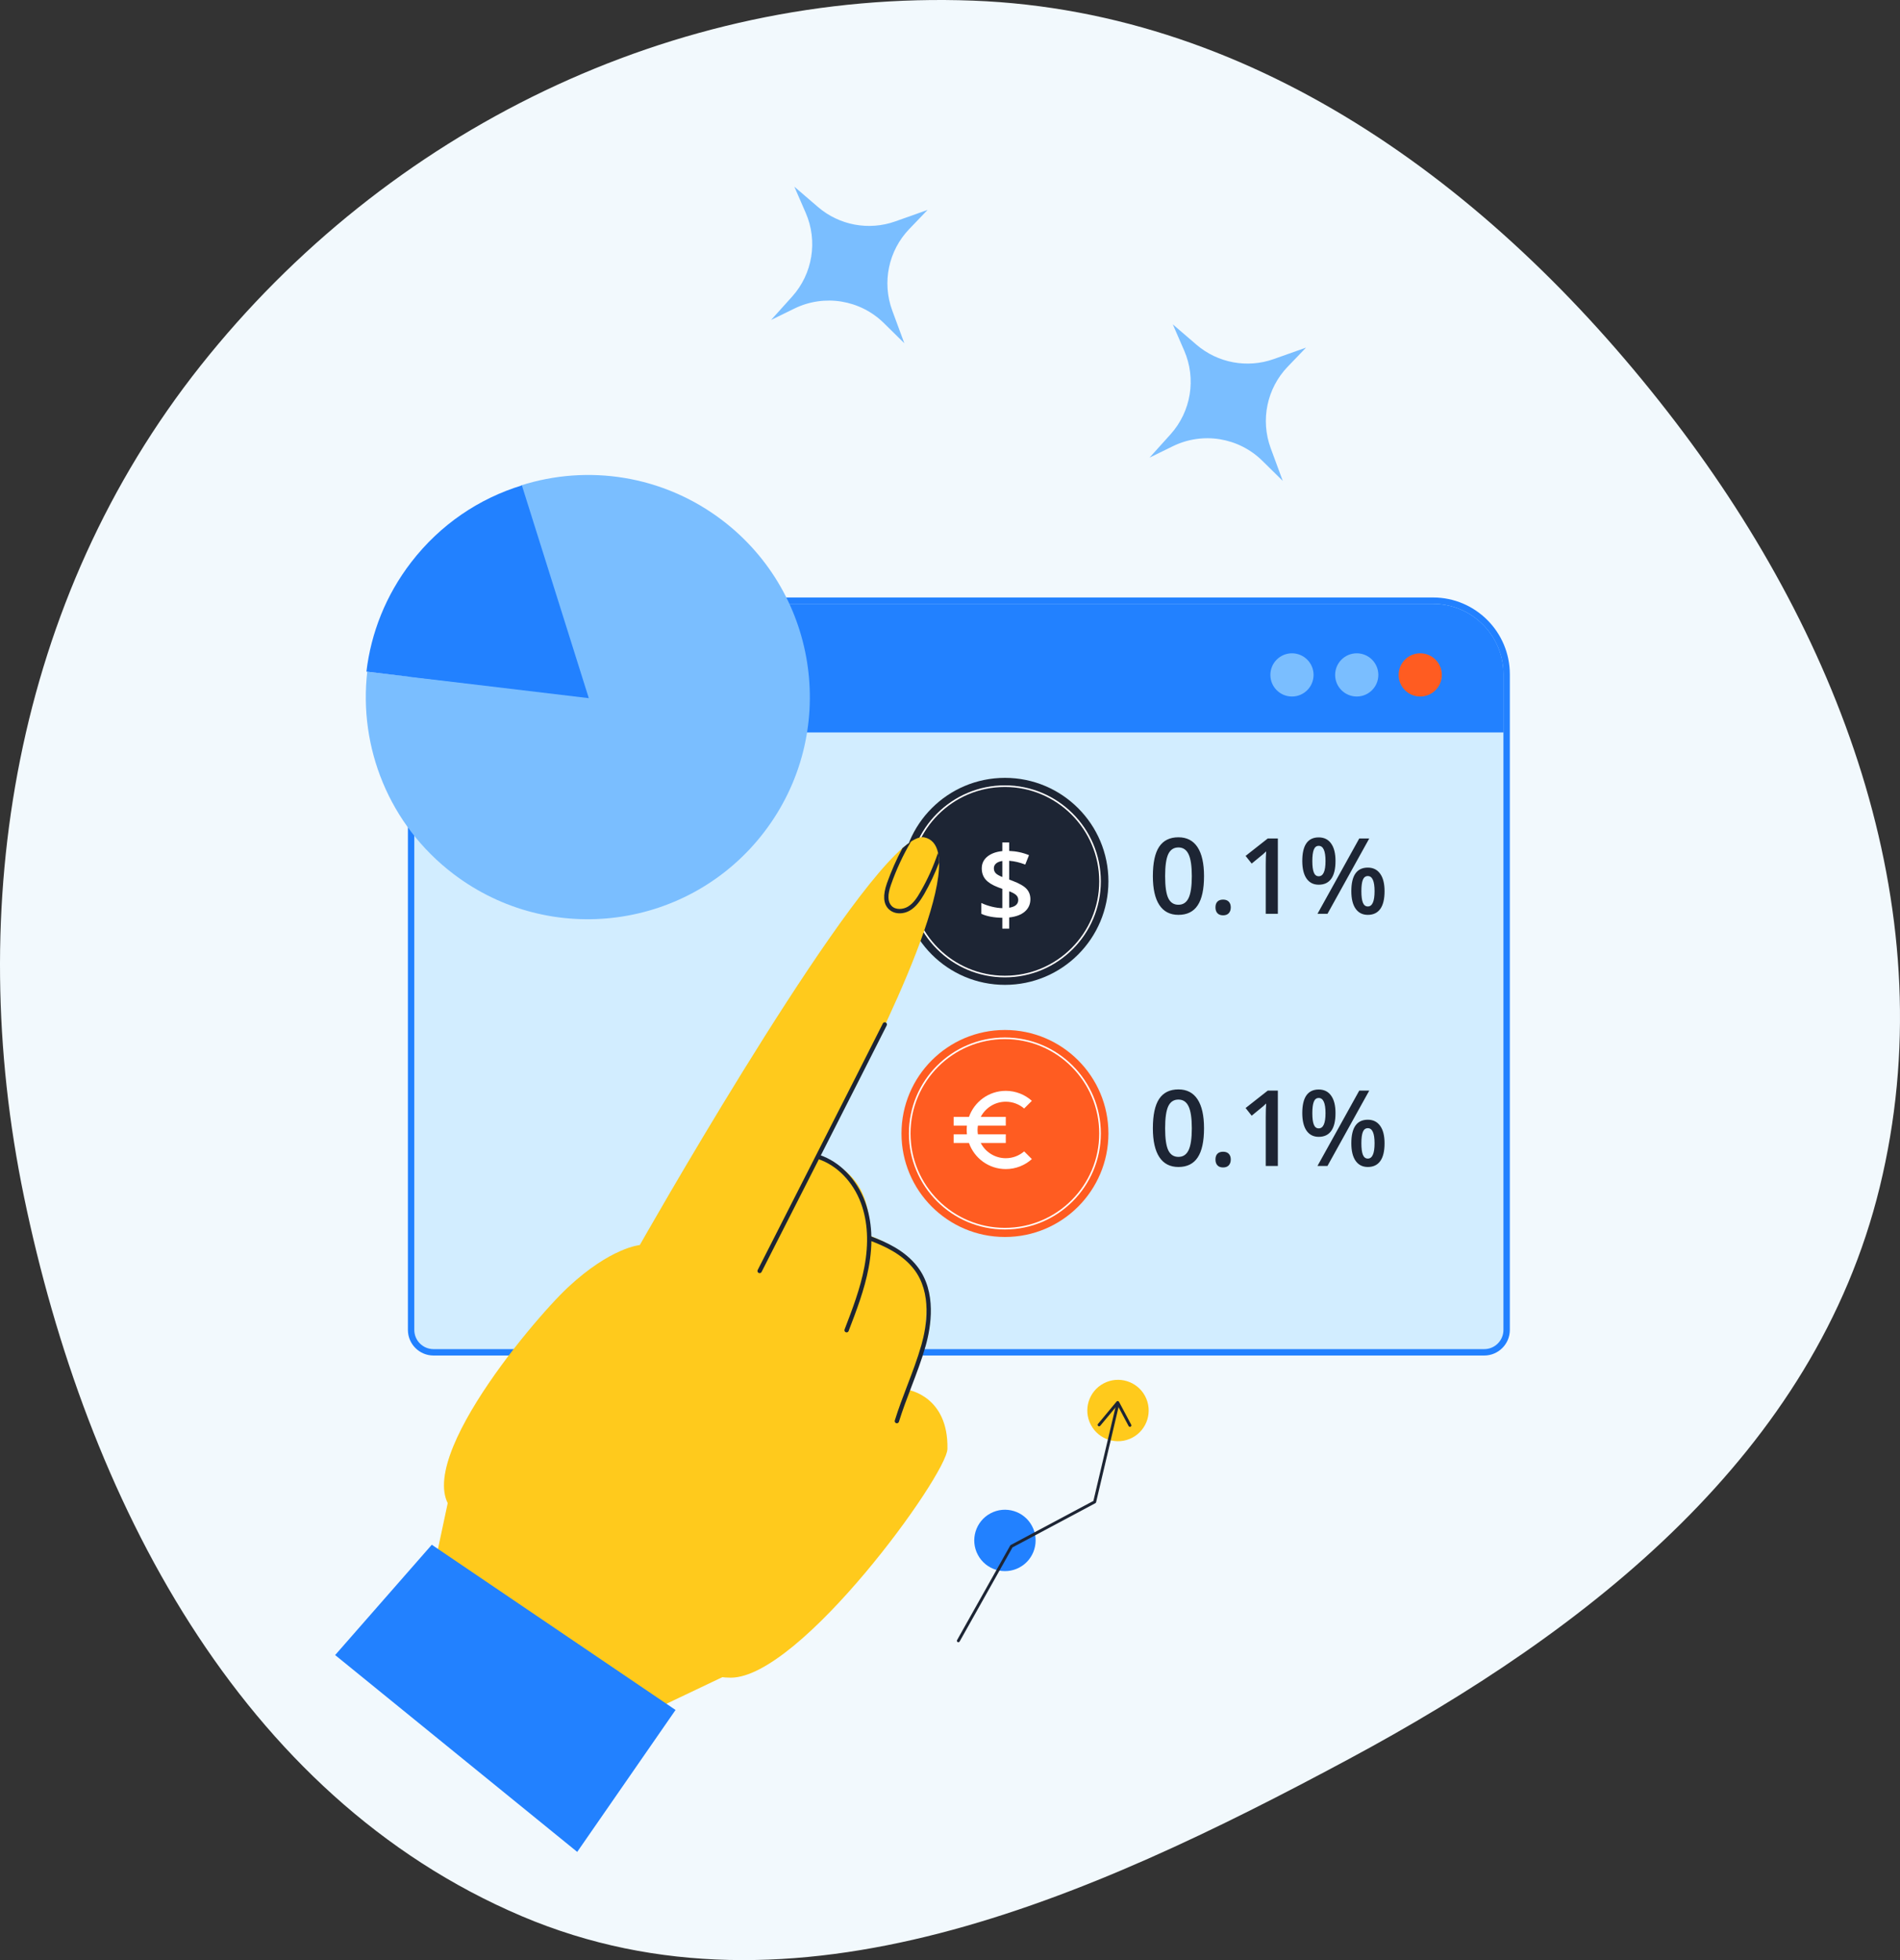 <svg width="224" height="231" viewBox="0 0 224 231" fill="none" xmlns="http://www.w3.org/2000/svg">
<rect x="0" y="0" width="224" height="231" fill="#333333" stroke="none"/>
<path fill-rule="evenodd" clip-rule="evenodd" d="M114.723 0.075C148.563 1.36 176.964 22.823 197.501 49.694C217.402 75.732 229.379 108.105 221.607 139.92C213.957 171.235 187.441 192.055 158.995 207.32C128.348 223.766 93.544 239.415 61.521 225.828C28.201 211.69 10.167 176.445 2.834 141.061C-4.294 106.667 1.802 70.625 23.651 43.093C45.59 15.449 79.413 -1.266 114.723 0.075Z" fill="#F2F9FD"/>
<mask id="mask0" mask-type="alpha" maskUnits="userSpaceOnUse" x="0" y="0" width="224" height="231">
<path fill-rule="evenodd" clip-rule="evenodd" d="M114.723 0.075C148.563 1.36 176.964 22.823 197.501 49.694C217.402 75.732 229.379 108.105 221.607 139.92C213.957 171.235 187.441 192.055 158.995 207.32C128.348 223.766 93.544 239.415 61.521 225.828C28.201 211.69 10.167 176.445 2.834 141.061C-4.294 106.667 1.802 70.625 23.651 43.093C45.59 15.449 79.413 -1.266 114.723 0.075Z" fill="#F2F9FD"/>
</mask>
<g mask="url(#mask0)">
<path d="M51.109 159.374C49.653 159.374 48.469 158.189 48.469 156.734V79.466C48.469 74.683 52.36 70.791 57.144 70.791H168.952C173.735 70.791 177.626 74.683 177.626 79.466V156.734C177.626 158.189 176.442 159.374 174.986 159.374H51.109Z" fill="#D2EDFF"/>
<path d="M168.95 71.168C173.529 71.168 177.248 74.887 177.248 79.466V156.733C177.248 157.985 176.229 158.996 174.984 158.996H51.107C49.862 158.996 48.844 157.985 48.844 156.733V79.466C48.844 74.887 52.563 71.168 57.142 71.168H168.95ZM168.95 70.414H57.142C52.151 70.414 48.09 74.475 48.09 79.466V156.733C48.09 158.397 49.443 159.75 51.107 159.75H174.984C176.648 159.75 178.002 158.397 178.002 156.733V79.466C178.002 74.475 173.941 70.414 168.95 70.414Z" fill="#2281FF"/>
<path d="M118.479 116.067C125.216 116.067 130.677 110.606 130.677 103.869C130.677 97.133 125.216 91.672 118.479 91.672C111.742 91.672 106.281 97.133 106.281 103.869C106.281 110.606 111.742 116.067 118.479 116.067Z" fill="#1D2534"/>
<path d="M121.478 105.969C121.478 106.556 121.264 107.04 120.834 107.421C120.405 107.801 119.786 108.036 118.976 108.125V109.444H118.168V108.162C117.164 108.146 116.34 107.992 115.696 107.7V106.419C116.044 106.589 116.451 106.732 116.917 106.85C117.382 106.963 117.799 107.022 118.168 107.026V104.754L117.658 104.566C116.994 104.311 116.508 104.007 116.2 103.655C115.896 103.298 115.744 102.859 115.744 102.337C115.744 101.778 115.961 101.318 116.394 100.958C116.832 100.598 117.423 100.379 118.168 100.302V99.281H118.976V100.284C119.798 100.312 120.577 100.478 121.314 100.782L120.871 101.893C120.235 101.642 119.603 101.492 118.976 101.444V103.655L119.437 103.831C120.207 104.127 120.739 104.438 121.035 104.766C121.331 105.094 121.478 105.495 121.478 105.969ZM120.045 106.06C120.045 105.825 119.962 105.633 119.796 105.483C119.634 105.329 119.36 105.181 118.976 105.04V106.977C119.688 106.868 120.045 106.562 120.045 106.06ZM117.172 102.325C117.172 102.555 117.243 102.748 117.384 102.902C117.53 103.056 117.791 103.207 118.168 103.357V101.468C117.844 101.517 117.597 101.616 117.427 101.766C117.257 101.916 117.172 102.102 117.172 102.325Z" fill="white"/>
<path d="M118.469 115.182C112.231 115.182 107.156 110.107 107.156 103.869C107.156 97.631 112.231 92.556 118.469 92.556C124.707 92.556 129.782 97.631 129.782 103.869C129.782 110.107 124.707 115.182 118.469 115.182ZM118.469 92.745C112.335 92.745 107.345 97.735 107.345 103.869C107.345 110.003 112.335 114.993 118.469 114.993C124.603 114.993 129.594 110.003 129.594 103.869C129.594 97.735 124.603 92.745 118.469 92.745Z" fill="white"/>
<path d="M118.479 145.78C125.216 145.78 130.677 140.319 130.677 133.582C130.677 126.846 125.216 121.385 118.479 121.385C111.742 121.385 106.281 126.846 106.281 133.582C106.281 140.319 111.742 145.78 118.479 145.78Z" fill="#FF5C21"/>
<path d="M118.577 136.497C117.294 136.497 116.18 135.77 115.624 134.704H118.577V133.68H115.291C115.265 133.513 115.247 133.342 115.247 133.168C115.247 132.993 115.265 132.822 115.291 132.655H118.577V131.631H115.624C116.18 130.565 117.291 129.838 118.577 129.838C119.405 129.838 120.16 130.14 120.742 130.639L121.651 129.735C120.836 129.005 119.758 128.557 118.577 128.557C116.572 128.557 114.868 129.84 114.236 131.631H112.43V132.655H113.997C113.977 132.824 113.967 132.993 113.967 133.168C113.967 133.342 113.977 133.511 113.997 133.68H112.43V134.704H114.236C114.868 136.495 116.572 137.778 118.577 137.778C119.758 137.778 120.836 137.33 121.651 136.6L120.742 135.693C120.16 136.193 119.405 136.497 118.577 136.497Z" fill="white"/>
<path d="M118.469 144.895C112.231 144.895 107.156 139.82 107.156 133.582C107.156 127.344 112.231 122.269 118.469 122.269C124.707 122.269 129.782 127.344 129.782 133.582C129.782 139.82 124.707 144.895 118.469 144.895ZM118.469 122.458C112.335 122.458 107.345 127.448 107.345 133.582C107.345 139.716 112.335 144.706 118.469 144.706C124.603 144.706 129.594 139.716 129.594 133.582C129.594 127.448 124.603 122.458 118.469 122.458Z" fill="white"/>
<path d="M141.948 103.256C141.948 104.799 141.699 105.945 141.201 106.694C140.707 107.443 139.95 107.818 138.929 107.818C137.941 107.818 137.192 107.431 136.682 106.658C136.172 105.884 135.917 104.75 135.917 103.256C135.917 101.689 136.164 100.535 136.658 99.794C137.156 99.049 137.913 98.676 138.929 98.676C139.921 98.676 140.673 99.065 141.183 99.842C141.693 100.62 141.948 101.758 141.948 103.256ZM137.362 103.256C137.362 104.467 137.486 105.331 137.733 105.85C137.984 106.368 138.383 106.627 138.929 106.627C139.476 106.627 139.875 106.364 140.126 105.838C140.381 105.311 140.509 104.451 140.509 103.256C140.509 102.066 140.381 101.205 140.126 100.675C139.875 100.14 139.476 99.873 138.929 99.873C138.383 99.873 137.984 100.134 137.733 100.656C137.486 101.179 137.362 102.045 137.362 103.256ZM143.297 106.937C143.297 106.641 143.374 106.415 143.527 106.257C143.681 106.099 143.904 106.02 144.196 106.02C144.491 106.02 144.716 106.103 144.87 106.269C145.024 106.431 145.101 106.654 145.101 106.937C145.101 107.225 145.022 107.453 144.864 107.623C144.71 107.789 144.487 107.872 144.196 107.872C143.904 107.872 143.681 107.789 143.527 107.623C143.374 107.457 143.297 107.229 143.297 106.937ZM150.652 107.696H149.225V101.962C149.225 101.278 149.241 100.735 149.274 100.334C149.18 100.432 149.065 100.539 148.927 100.656C148.794 100.774 148.34 101.146 147.567 101.774L146.85 100.869L149.462 98.816H150.652V107.696ZM154.716 101.476C154.716 102.08 154.775 102.529 154.892 102.825C155.01 103.12 155.202 103.268 155.469 103.268C156.004 103.268 156.271 102.671 156.271 101.476C156.271 100.282 156.004 99.684 155.469 99.684C155.202 99.684 155.01 99.832 154.892 100.128C154.775 100.423 154.716 100.873 154.716 101.476ZM157.449 101.464C157.449 102.396 157.281 103.096 156.945 103.566C156.613 104.032 156.121 104.264 155.469 104.264C154.854 104.264 154.376 104.023 154.036 103.542C153.7 103.056 153.532 102.363 153.532 101.464C153.532 99.614 154.177 98.688 155.469 98.688C156.105 98.688 156.593 98.929 156.933 99.411C157.277 99.889 157.449 100.573 157.449 101.464ZM160.499 105.024C160.499 105.627 160.557 106.079 160.675 106.378C160.796 106.678 160.991 106.828 161.258 106.828C161.788 106.828 162.054 106.226 162.054 105.024C162.054 103.837 161.788 103.244 161.258 103.244C160.991 103.244 160.796 103.39 160.675 103.681C160.557 103.973 160.499 104.42 160.499 105.024ZM163.232 105.024C163.232 105.955 163.064 106.654 162.728 107.119C162.392 107.585 161.902 107.818 161.258 107.818C160.642 107.818 160.165 107.579 159.824 107.101C159.484 106.619 159.314 105.927 159.314 105.024C159.314 103.173 159.962 102.248 161.258 102.248C161.882 102.248 162.365 102.487 162.71 102.965C163.058 103.442 163.232 104.129 163.232 105.024ZM161.428 98.816L156.502 107.696H155.323L160.25 98.816H161.428Z" fill="#1D2534"/>
<path d="M141.948 132.969C141.948 134.512 141.699 135.658 141.201 136.407C140.707 137.156 139.95 137.531 138.929 137.531C137.941 137.531 137.192 137.144 136.682 136.371C136.172 135.597 135.917 134.463 135.917 132.969C135.917 131.402 136.164 130.248 136.658 129.507C137.156 128.762 137.913 128.389 138.929 128.389C139.921 128.389 140.673 128.778 141.183 129.556C141.693 130.333 141.948 131.471 141.948 132.969ZM137.362 132.969C137.362 134.18 137.486 135.045 137.733 135.563C137.984 136.081 138.383 136.34 138.929 136.34C139.476 136.34 139.875 136.077 140.126 135.551C140.381 135.024 140.509 134.164 140.509 132.969C140.509 131.779 140.381 130.918 140.126 130.388C139.875 129.853 139.476 129.586 138.929 129.586C138.383 129.586 137.984 129.847 137.733 130.369C137.486 130.892 137.362 131.758 137.362 132.969ZM143.297 136.65C143.297 136.355 143.374 136.128 143.527 135.97C143.681 135.812 143.904 135.733 144.196 135.733C144.491 135.733 144.716 135.816 144.87 135.982C145.024 136.144 145.101 136.367 145.101 136.65C145.101 136.938 145.022 137.166 144.864 137.337C144.71 137.503 144.487 137.586 144.196 137.586C143.904 137.586 143.681 137.503 143.527 137.337C143.374 137.171 143.297 136.942 143.297 136.65ZM150.652 137.409H149.225V131.675C149.225 130.991 149.241 130.448 149.274 130.048C149.18 130.145 149.065 130.252 148.927 130.369C148.794 130.487 148.34 130.859 147.567 131.487L146.85 130.582L149.462 128.529H150.652V137.409ZM154.716 131.189C154.716 131.793 154.775 132.242 154.892 132.538C155.01 132.834 155.202 132.981 155.469 132.981C156.004 132.981 156.271 132.384 156.271 131.189C156.271 129.995 156.004 129.398 155.469 129.398C155.202 129.398 155.01 129.545 154.892 129.841C154.775 130.137 154.716 130.586 154.716 131.189ZM157.449 131.177C157.449 132.109 157.281 132.809 156.945 133.279C156.613 133.745 156.121 133.978 155.469 133.978C154.854 133.978 154.376 133.737 154.036 133.255C153.7 132.769 153.532 132.076 153.532 131.177C153.532 129.327 154.177 128.401 155.469 128.401C156.105 128.401 156.593 128.642 156.933 129.124C157.277 129.602 157.449 130.286 157.449 131.177ZM160.499 134.737C160.499 135.34 160.557 135.792 160.675 136.091C160.796 136.391 160.991 136.541 161.258 136.541C161.788 136.541 162.054 135.939 162.054 134.737C162.054 133.55 161.788 132.957 161.258 132.957C160.991 132.957 160.796 133.103 160.675 133.394C160.557 133.686 160.499 134.133 160.499 134.737ZM163.232 134.737C163.232 135.668 163.064 136.367 162.728 136.832C162.392 137.298 161.902 137.531 161.258 137.531C160.642 137.531 160.165 137.292 159.824 136.814C159.484 136.332 159.314 135.64 159.314 134.737C159.314 132.886 159.962 131.961 161.258 131.961C161.882 131.961 162.365 132.2 162.71 132.678C163.058 133.155 163.232 133.842 163.232 134.737ZM161.428 128.529L156.502 137.409H155.323L160.25 128.529H161.428Z" fill="#1D2534"/>
<path d="M111.697 170.749C111.636 173.842 94.357 197.716 86.156 197.716C84.33 197.716 83.139 197.204 80.521 196.18C77.902 195.155 65.727 184.807 54.395 178.762C46.712 174.663 62.741 155.64 66.972 151.702C72.011 147.011 75.428 146.731 75.428 146.731C75.428 146.731 97.583 107.611 106.394 99.955C106.756 99.638 107.095 99.381 107.404 99.178C108.023 98.778 108.543 98.604 108.951 98.68C109.849 98.868 110.362 99.502 110.588 100.483C110.671 100.822 110.708 101.199 110.716 101.622C110.716 101.629 110.716 101.637 110.716 101.637C110.889 109.708 99.008 131.569 96.678 135.77C96.67 135.793 96.655 135.816 96.64 135.838C96.414 136.253 96.286 136.479 96.286 136.479C96.286 136.479 96.293 136.479 96.316 136.479C96.452 136.502 97.032 136.592 97.787 136.901C99.71 137.678 102.765 139.836 102.486 145.629C102.486 145.629 105.141 146.391 107.118 148.511C108.265 149.733 109.177 151.408 109.223 153.663C109.26 155.768 109.026 157.623 108.695 159.155C108.069 162.082 107.095 163.809 107.095 163.809C107.095 163.809 111.825 164.556 111.697 170.749Z" fill="#FFCA1C"/>
<path d="M53.012 176.074L86.162 197.18L73.976 202.98L50.998 185.521L53.012 176.074Z" fill="#FFCA1C"/>
<path d="M50.906 182.05L79.644 201.522L68.051 218.249L39.511 195.052L50.906 182.05Z" fill="#2281FF"/>
<path d="M110.59 100.484C110.67 100.822 110.709 101.201 110.714 101.619C110.717 101.629 110.719 101.639 110.719 101.639C110.223 102.943 109.63 104.196 108.942 105.399C108.516 106.12 108.021 106.857 107.286 107.295C107.084 107.416 106.856 107.513 106.608 107.572C105.962 107.726 105.246 107.624 104.747 107.114C104.134 106.484 104.076 105.491 104.568 104.083C105.078 102.661 105.681 101.279 106.393 99.955C106.758 99.637 107.095 99.378 107.404 99.178C106.456 100.789 105.666 102.489 105.049 104.252C104.623 105.455 104.641 106.279 105.114 106.764C105.601 107.267 106.473 107.185 107.033 106.851C107.696 106.462 108.136 105.759 108.492 105.139C109.354 103.654 110.053 102.102 110.59 100.484Z" fill="#1D2534"/>
<path d="M89.556 150.043C89.517 150.043 89.477 150.034 89.44 150.016C89.314 149.952 89.265 149.798 89.328 149.673C89.454 149.427 101.872 125.028 104.083 120.617C104.146 120.491 104.298 120.439 104.425 120.502C104.552 120.566 104.602 120.719 104.54 120.845C102.328 125.258 89.909 149.658 89.784 149.904C89.738 149.992 89.649 150.043 89.556 150.043Z" fill="#1D2534"/>
<path d="M99.81 157.024C99.78 157.024 99.749 157.019 99.719 157.008C99.587 156.958 99.522 156.81 99.572 156.678C100.482 154.311 101.423 151.863 101.902 149.335C102.437 146.507 102.305 143.977 101.51 141.814C100.581 139.286 98.686 137.333 96.441 136.59C96.307 136.546 96.234 136.401 96.278 136.267C96.323 136.134 96.469 136.062 96.601 136.105C98.992 136.897 101.006 138.966 101.989 141.638C102.816 143.888 102.955 146.51 102.402 149.429C101.915 152.003 100.966 154.472 100.048 156.861C100.009 156.963 99.913 157.024 99.81 157.024Z" fill="#1D2534"/>
<path d="M105.736 167.734C105.711 167.734 105.686 167.731 105.661 167.723C105.526 167.681 105.451 167.538 105.492 167.404C105.929 165.99 106.458 164.606 106.969 163.269C107.558 161.726 108.168 160.13 108.633 158.494C109.238 156.365 109.926 152.376 107.741 149.57C106.361 147.797 104.31 146.86 102.486 146.177C102.354 146.128 102.287 145.981 102.337 145.85C102.386 145.718 102.532 145.649 102.664 145.7C104.555 146.407 106.685 147.383 108.144 149.257C110.467 152.24 109.755 156.413 109.123 158.635C108.652 160.292 108.038 161.898 107.445 163.452C106.937 164.781 106.412 166.157 105.979 167.555C105.946 167.664 105.845 167.734 105.736 167.734Z" fill="#1D2534"/>
<path d="M177.255 79.466V86.323H48.852V79.466C48.852 74.887 52.571 71.168 57.149 71.168H168.957C173.536 71.168 177.255 74.887 177.255 79.466Z" fill="#2281FF"/>
<path d="M154.862 79.539C154.862 80.946 153.722 82.086 152.316 82.086C150.91 82.086 149.77 80.946 149.77 79.539C149.77 78.133 150.91 76.993 152.316 76.993C153.722 76.993 154.862 78.133 154.862 79.539Z" fill="#7ABEFF"/>
<path d="M162.499 79.539C162.499 80.946 161.359 82.086 159.953 82.086C158.546 82.086 157.406 80.946 157.406 79.539C157.406 78.133 158.546 76.993 159.953 76.993C161.359 76.993 162.499 78.133 162.499 79.539Z" fill="#7ABEFF"/>
<path d="M169.984 79.539C169.984 80.946 168.844 82.086 167.437 82.086C166.031 82.086 164.891 80.946 164.891 79.539C164.891 78.133 166.031 76.993 167.437 76.993C168.844 76.993 169.984 78.133 169.984 79.539Z" fill="#FF5C21"/>
<path d="M85.172 61.331C96.667 70.091 98.876 86.532 90.126 98.014C81.357 109.521 64.928 111.74 53.434 102.98C45.835 97.189 42.273 88.035 43.297 79.166L69.308 82.149L61.425 57.206C69.258 54.715 78.135 55.969 85.172 61.331Z" fill="#7ABEFF"/>
<path d="M61.528 57.205L69.415 82.279L43.199 79.15C43.738 74.608 45.481 70.144 48.483 66.252C51.929 61.783 56.518 58.733 61.528 57.205Z" fill="#2281FF"/>
<path d="M121.669 179.84C122.609 181.603 121.942 183.794 120.179 184.734C118.417 185.674 116.225 185.007 115.286 183.244C114.345 181.481 115.013 179.29 116.775 178.35C118.538 177.41 120.729 178.077 121.669 179.84Z" fill="#2281FF"/>
<path d="M134.998 164.53C135.938 166.293 135.27 168.484 133.508 169.424C131.745 170.364 129.554 169.697 128.614 167.934C127.674 166.171 128.341 163.98 130.104 163.04C131.866 162.1 134.058 162.767 134.998 164.53Z" fill="#FFCA1C"/>
<path d="M112.985 193.542C112.956 193.542 112.927 193.535 112.901 193.52C112.817 193.473 112.788 193.368 112.835 193.285L119.095 182.148C119.111 182.119 119.135 182.095 119.165 182.08L128.905 176.886L131.587 165.523C131.609 165.43 131.702 165.369 131.795 165.395C131.888 165.416 131.946 165.509 131.923 165.602L129.224 177.041C129.213 177.089 129.181 177.13 129.137 177.154L119.371 182.361L113.136 193.454C113.104 193.511 113.046 193.542 112.985 193.542Z" fill="#1D2534"/>
<path d="M133.212 168.157C133.15 168.157 133.09 168.124 133.059 168.065L131.741 165.594L129.712 168.032C129.651 168.107 129.541 168.116 129.469 168.054C129.395 167.993 129.385 167.885 129.446 167.811L131.64 165.176C131.678 165.132 131.734 165.111 131.79 165.115C131.848 165.121 131.898 165.154 131.925 165.205L133.365 167.904C133.41 167.988 133.378 168.092 133.293 168.137C133.267 168.151 133.239 168.157 133.212 168.157Z" fill="#1D2534"/>
<path d="M105.547 26.093L109.356 24.742L107.197 26.99C104.744 29.544 103.965 33.276 105.192 36.598L106.615 40.451L104.205 38.079C101.409 35.327 97.179 34.639 93.655 36.364L90.906 37.709L93.38 34.964C95.807 32.271 96.436 28.409 94.99 25.085L93.648 22L96.429 24.39C98.943 26.552 102.422 27.202 105.547 26.093Z" fill="#7ABEFF"/>
<path d="M150.164 42.318L153.974 40.967L151.814 43.215C149.361 45.769 148.583 49.5 149.81 52.823L151.232 56.675L148.822 54.304C146.026 51.551 141.796 50.864 138.272 52.589L135.523 53.934L137.998 51.188C140.424 48.496 141.054 44.633 139.608 41.31L138.265 38.225L141.046 40.615C143.56 42.777 147.039 43.427 150.164 42.318Z" fill="#7ABEFF"/>
</g>
</svg>
